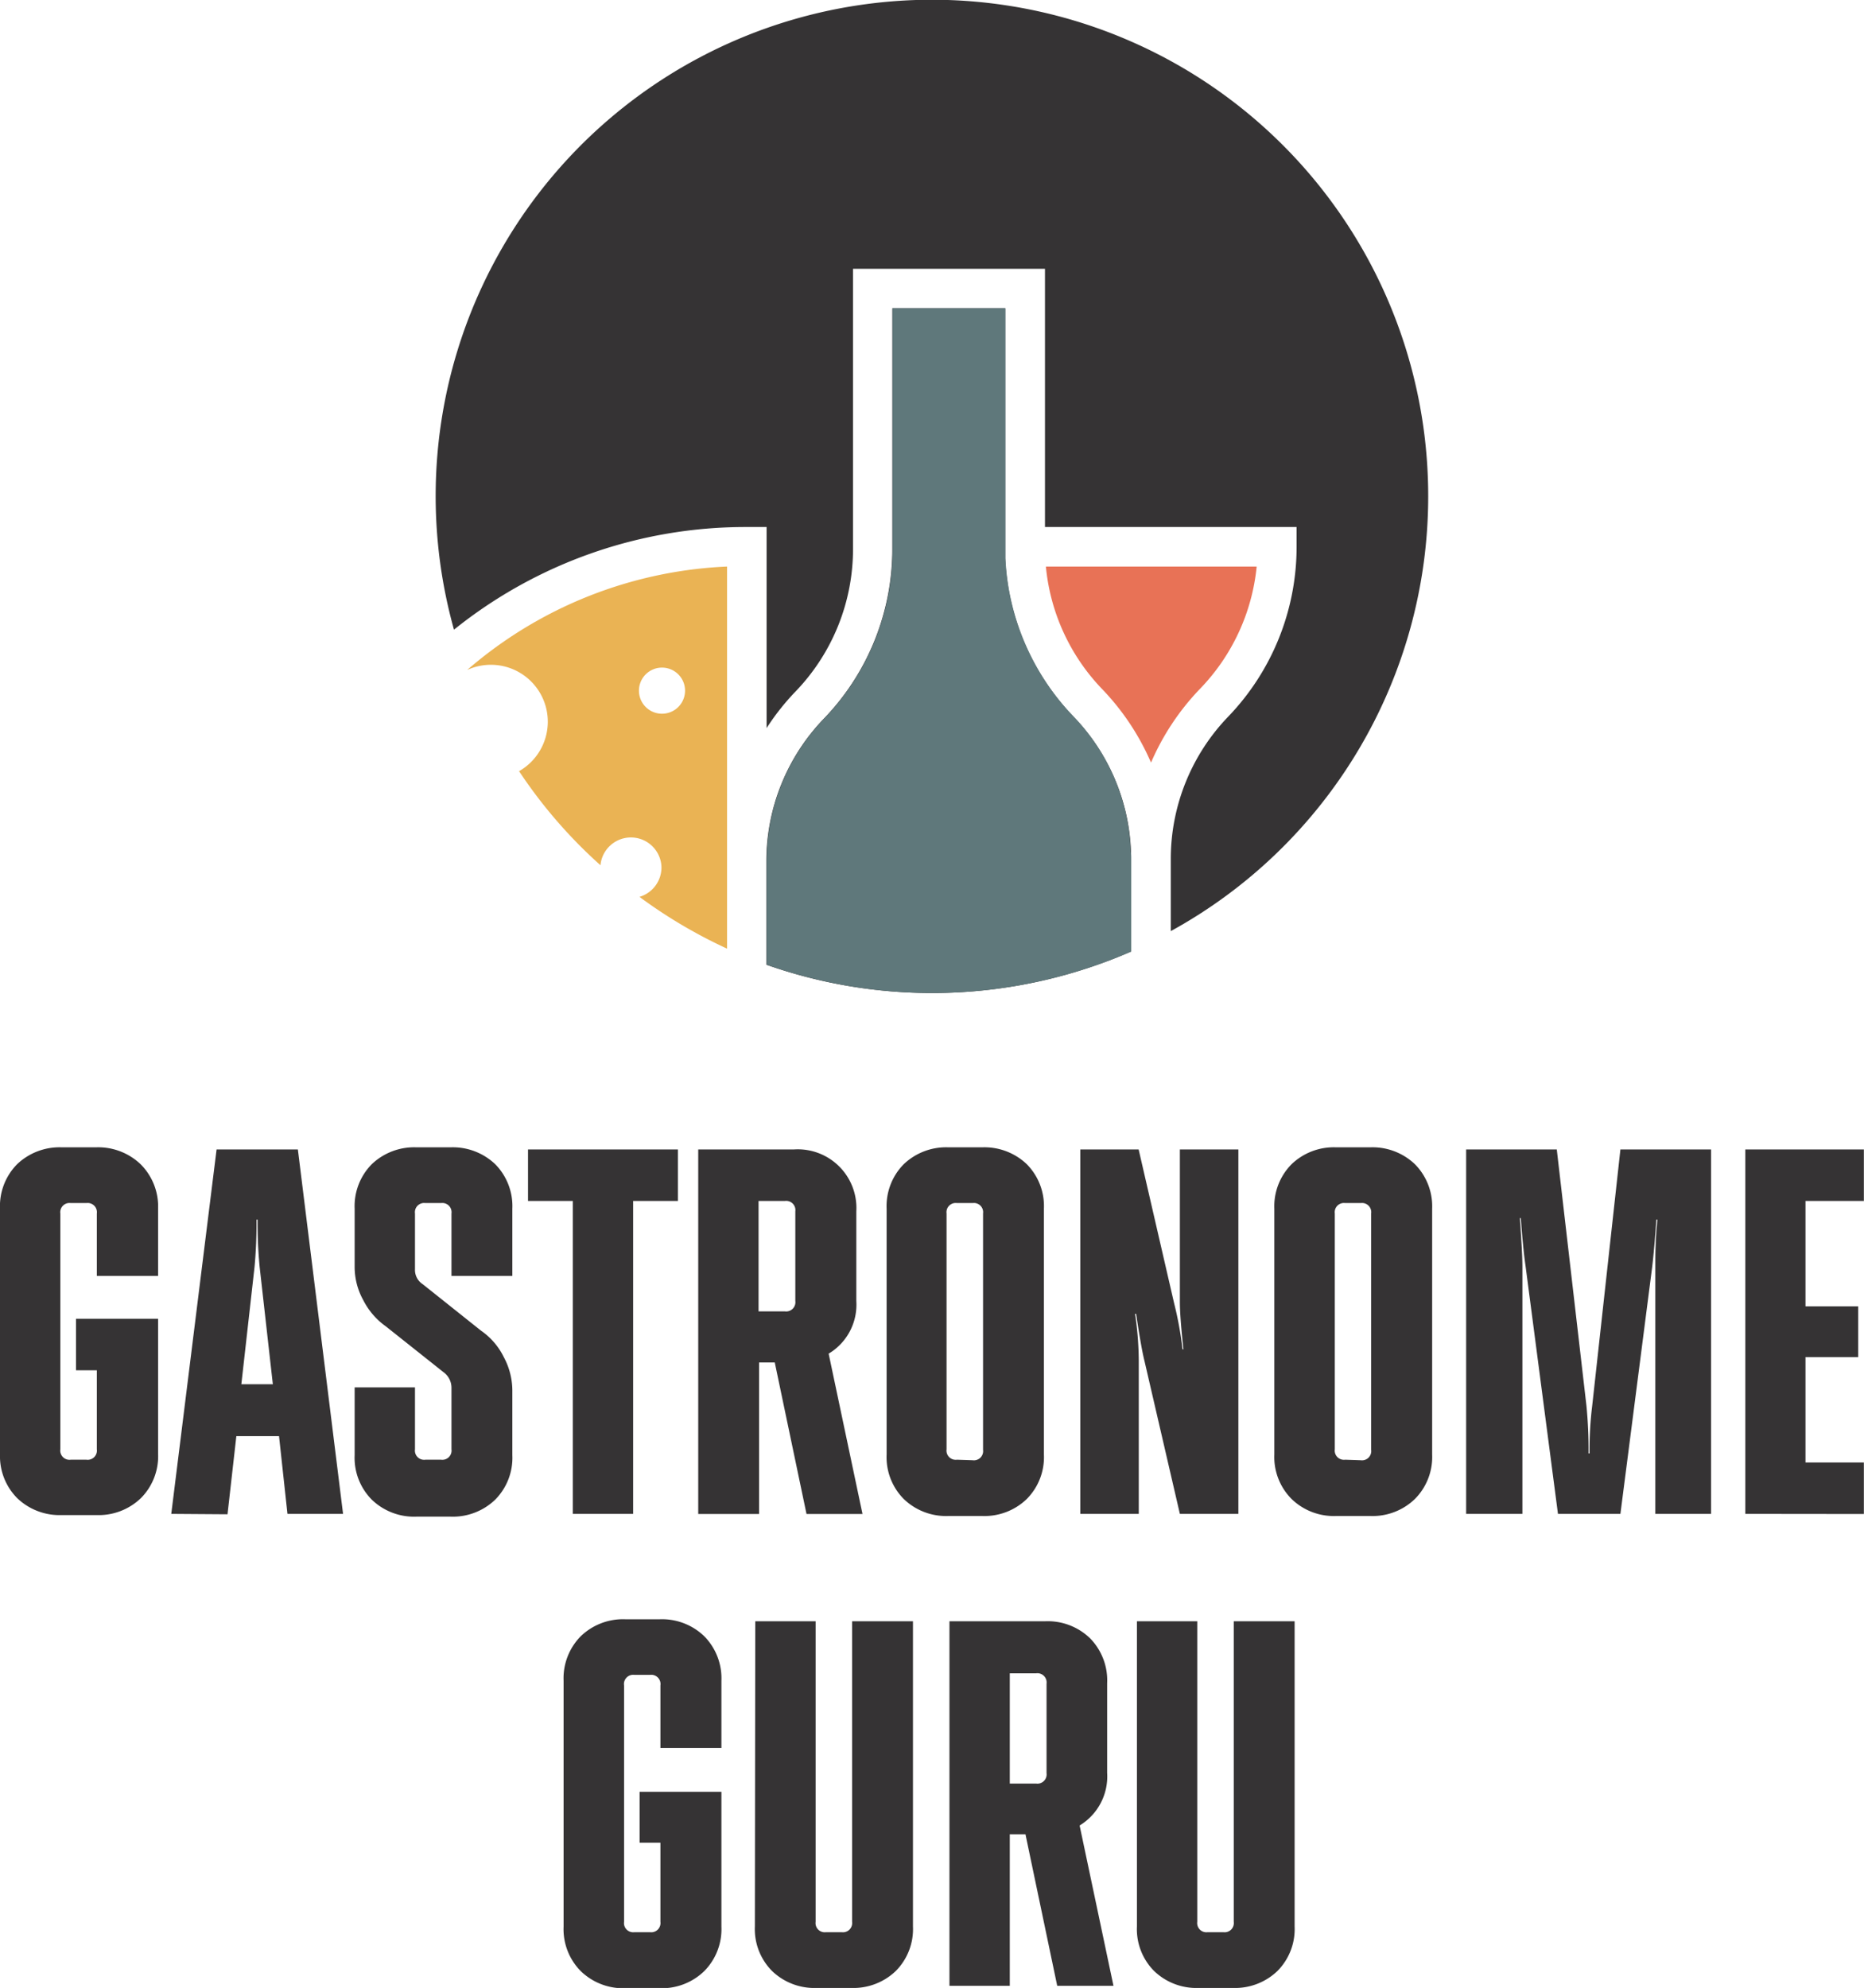 <svg xmlns="http://www.w3.org/2000/svg" viewBox="0 0 141.49 150.88">
    <defs>
        <style>
            .prefix__a {
                fill: #353334
            }
        </style>
    </defs>
    <path class="prefix__a"
        d="M0 91.74a4.53 4.53 0 011.3-3.38 4.67 4.67 0 013.4-1.28h2.57a4.66 4.66 0 013.4 1.28A4.53 4.53 0 0112 91.74v5.1H7.35V92.1a.7.7 0 00-.79-.79H5.37a.7.7 0 00-.79.79V110a.7.7 0 00.79.79h1.19a.7.7 0 00.79-.79v-6H5.77v-3.91H12v10.23a4.51 4.51 0 01-1.3 3.38 4.62 4.62 0 01-3.4 1.29H4.7a4.64 4.64 0 01-3.4-1.29 4.51 4.51 0 01-1.3-3.31zM13 114.9l3.44-27.66h6.17l3.43 27.66h-4.22l-.64-5.9h-3.24l-.67 5.93zm7.71-9.84l-1-8.89a35.1 35.1 0 01-.16-3.6h-.08a35.49 35.49 0 01-.15 3.6l-1 8.89zM26.92 91.74a4.53 4.53 0 011.3-3.38 4.66 4.66 0 013.4-1.28h2.57a4.67 4.67 0 013.4 1.28 4.53 4.53 0 011.3 3.38v5.1h-4.62V92.1a.7.7 0 00-.79-.79h-1.19a.7.7 0 00-.79.79v4.23a1.29 1.29 0 00.59 1.14l4.43 3.53a5.23 5.23 0 011.72 2 5.39 5.39 0 01.65 2.5v4.94a4.51 4.51 0 01-1.3 3.38 4.64 4.64 0 01-3.4 1.29h-2.57a4.62 4.62 0 01-3.4-1.29 4.51 4.51 0 01-1.3-3.38v-5.14h4.58v4.7a.7.7 0 00.79.79h1.19a.7.7 0 00.79-.79v-4.66a1.46 1.46 0 00-.6-1.19l-4.38-3.48a5.48 5.48 0 01-1.72-2 5.2 5.2 0 01-.65-2.49zM40.08 87.24h11.38v3.91h-3.4v23.75h-4.58V91.15h-3.4zM53 87.24h7.27a4.45 4.45 0 014.73 4.7v6.8a4.33 4.33 0 01-2.1 4l2.57 12.17h-4.25l-2.41-11.5h-1.19v11.5H53zm4.58 3.91v8.38h2a.7.7 0 00.79-.79v-6.8a.7.7 0 00-.79-.79zM74.54 87.08a4.66 4.66 0 013.4 1.28 4.53 4.53 0 011.3 3.38v18.65a4.51 4.51 0 01-1.3 3.38 4.62 4.62 0 01-3.4 1.29H72a4.62 4.62 0 01-3.4-1.29 4.51 4.51 0 01-1.3-3.38V91.74a4.53 4.53 0 011.3-3.38 4.66 4.66 0 013.4-1.28zm-.71 23.75a.7.7 0 00.79-.79V92.1a.7.7 0 00-.79-.79h-1.19a.7.7 0 00-.79.79V110a.7.7 0 00.79.79zM82 114.9V87.24h4.43l2.69 11.66a26.43 26.43 0 01.64 3.51h.07c-.18-1.66-.27-2.86-.27-3.59V87.24H94v27.66h-4.44l-2.69-11.62c-.16-.63-.37-1.82-.63-3.56h-.08a24.9 24.9 0 01.28 3.56v11.62zM104 87.08a4.66 4.66 0 013.4 1.28 4.54 4.54 0 011.31 3.38v18.65a4.52 4.52 0 01-1.31 3.38 4.62 4.62 0 01-3.4 1.29h-2.57a4.6 4.6 0 01-3.39-1.29 4.52 4.52 0 01-1.31-3.38V91.74a4.54 4.54 0 011.31-3.38 4.63 4.63 0 013.39-1.28zm-.71 23.75a.7.7 0 00.79-.79V92.1a.7.7 0 00-.79-.79h-1.18a.7.7 0 00-.79.79V110a.7.7 0 00.79.79zM111.29 114.9V87.24h6.88l2.25 19.44a33.41 33.41 0 01.16 3.63h.08a26.9 26.9 0 01.2-3.63L123 87.24h6.88v27.66h-4.23V96.21c0-.95 0-2.16.16-3.64h-.08c-.11 1.5-.21 2.7-.32 3.6L123 114.9h-4.74l-2.46-18.81c-.13-.9-.25-2.11-.36-3.64h-.07c.13 1.85.19 3.06.19 3.64v18.81zM132.48 114.9V87.24h9v3.91h-4.43v8h4V103h-4v8h4.43v3.91zM42.78 127.56a4.54 4.54 0 011.31-3.38 4.62 4.62 0 013.4-1.28h2.57a4.61 4.61 0 013.39 1.28 4.54 4.54 0 011.31 3.38v5.1h-4.63v-4.74a.7.7 0 00-.79-.8h-1.18a.7.7 0 00-.79.8v17.94a.7.7 0 00.79.79h1.18a.7.7 0 00.79-.79v-6h-1.58V136h6.21v10.23a4.52 4.52 0 01-1.31 3.38 4.62 4.62 0 01-3.39 1.29h-2.57a4.62 4.62 0 01-3.4-1.29 4.52 4.52 0 01-1.31-3.38zM57.33 123.05h4.58v22.81a.7.7 0 00.79.79h1.19a.7.7 0 00.79-.79v-22.81h4.62v23.16a4.51 4.51 0 01-1.3 3.38 4.64 4.64 0 01-3.4 1.29H62a4.62 4.62 0 01-3.4-1.29 4.51 4.51 0 01-1.3-3.38zM72.07 123.05h7.27a4.62 4.62 0 013.4 1.29 4.56 4.56 0 011.3 3.42v6.79a4.35 4.35 0 01-2.09 4l2.57 12.17h-4.27l-2.41-11.5h-1.19v11.5h-4.58zm4.58 3.95v8.37h2a.7.7 0 00.79-.79v-6.79a.7.7 0 00-.79-.79zM86.3 123.05h4.58v22.81a.7.7 0 00.79.79h1.19a.7.7 0 00.79-.79v-22.81h4.62v23.16a4.51 4.51 0 01-1.3 3.38 4.64 4.64 0 01-3.4 1.29H91a4.62 4.62 0 01-3.4-1.29 4.51 4.51 0 01-1.3-3.38z" />
    <path
        d="M35.46 50.85a4.32 4.32 0 013.94 7.68 37 37 0 006.18 7.14 2.32 2.32 0 014.63.17 2.33 2.33 0 01-1.67 2.23A37.61 37.61 0 0055.19 72V43a32.26 32.26 0 00-19.73 7.85zm14.76 3.32A1.75 1.75 0 1152 52.42a1.75 1.75 0 01-1.78 1.75z"
        fill="#eab354" />
    <path class="prefix__a"
        d="M85.85 64.62v7.6a37.83 37.83 0 01-27.68 1v-7.84a15.59 15.59 0 014.36-10.83 18.53 18.53 0 005.2-12.9V23.4h8.57V42.38a18.56 18.56 0 005.17 12 15.54 15.54 0 014.38 10.24z" />
    <path
        d="M91.06 52.31a18.77 18.77 0 00-3.69 5.57 18.81 18.81 0 00-3.7-5.57A15.52 15.52 0 0179.39 43h16a15.54 15.54 0 01-4.33 9.31z"
        fill="#e87256" />
    <path class="prefix__a"
        d="M108.41 37.67a37.64 37.64 0 01-19.54 33v-5.45a15.57 15.57 0 014.36-10.83 18.59 18.59 0 005.19-12.91V40h-19.1V20.4H64.75v21.25a15.59 15.59 0 01-4.36 10.83 18.28 18.28 0 00-2.2 2.78V40h-1.5a35.32 35.32 0 00-22.23 7.79 37.67 37.67 0 1173.95-10.11z" />
    <path
        d="M85.87 65.22v7a37.83 37.83 0 01-27.68 1v-7.84a15.59 15.59 0 014.36-10.83 18.53 18.53 0 005.2-12.9V23.4h8.57V42.38a18.56 18.56 0 005.17 12 15.54 15.54 0 014.34 10.23c.04.21.04.39.04.61z"
        fill="#5f787b" />
</svg>
